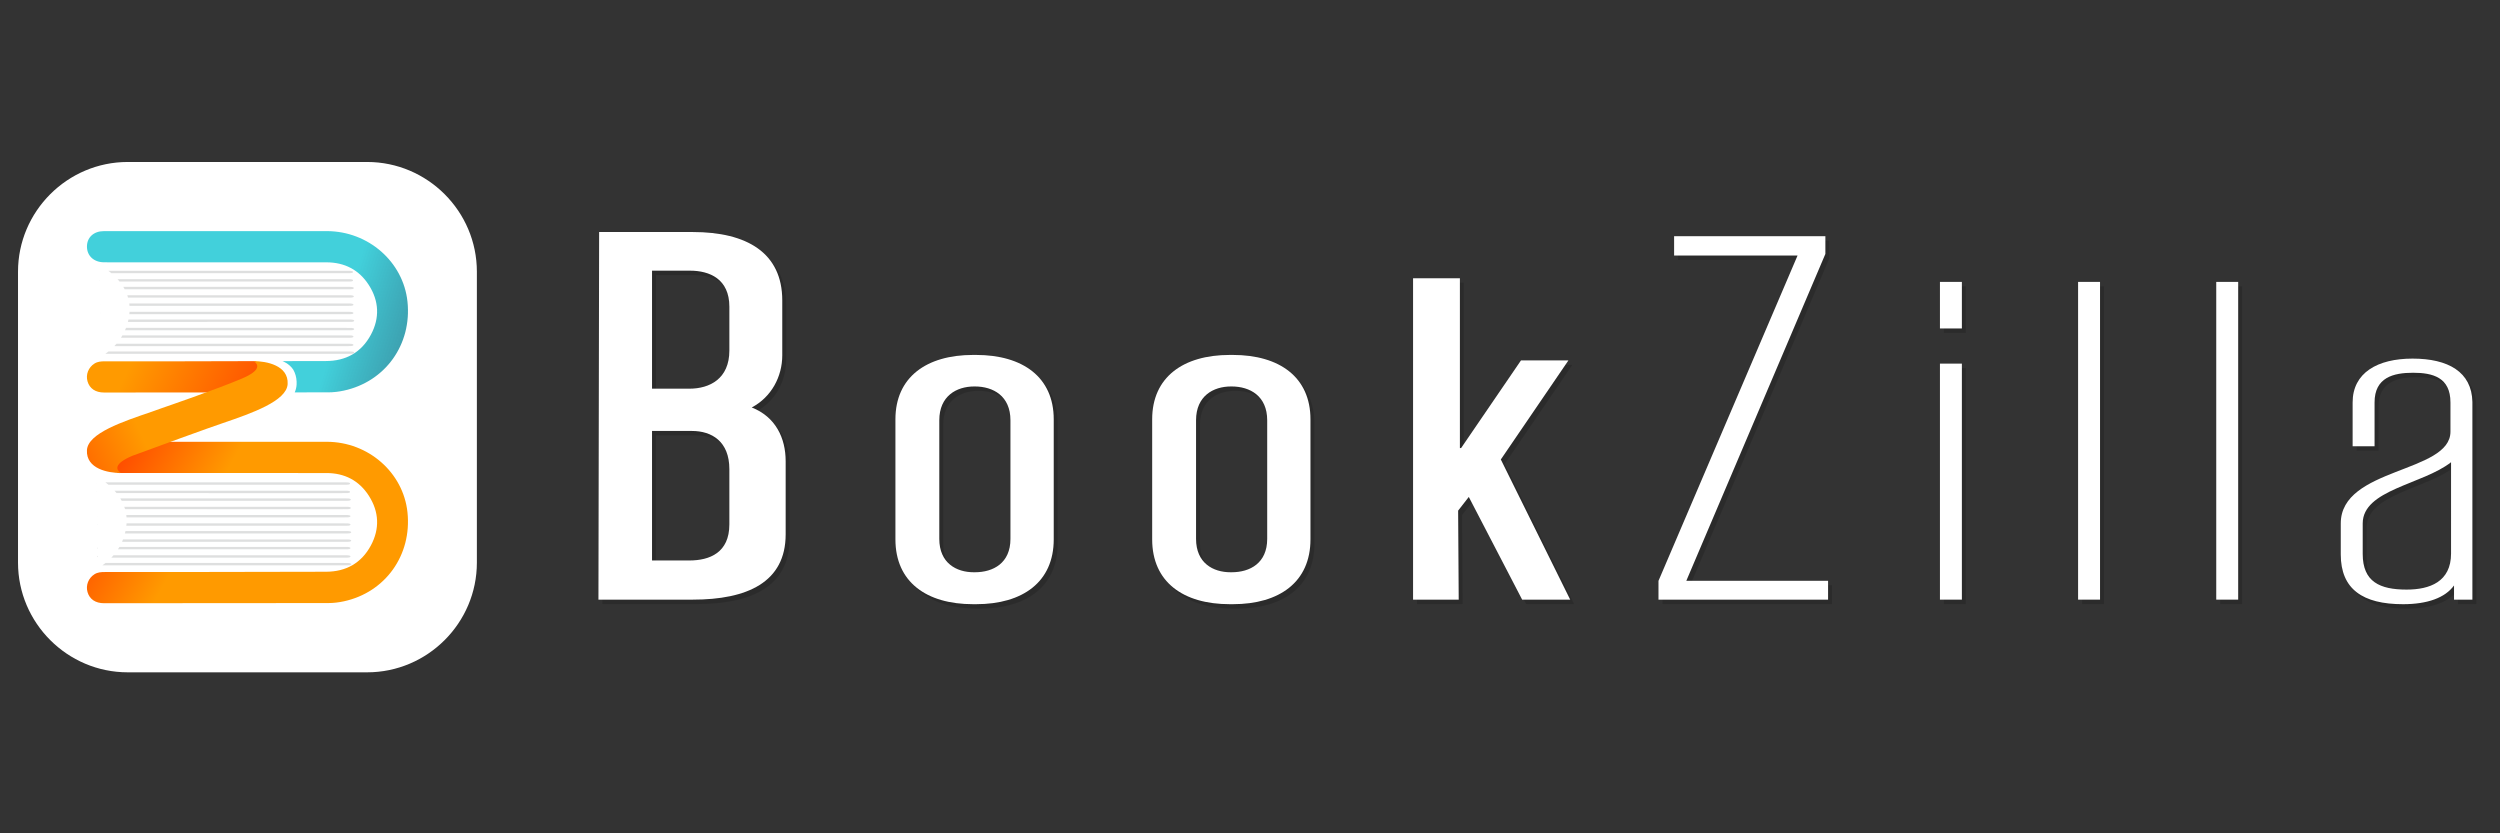 <?xml version="1.0" encoding="utf-8"?>
<!-- Generator: Adobe Illustrator 16.0.0, SVG Export Plug-In . SVG Version: 6.00 Build 0)  -->
<!DOCTYPE svg PUBLIC "-//W3C//DTD SVG 1.1//EN" "http://www.w3.org/Graphics/SVG/1.1/DTD/svg11.dtd">
<svg version="1.1" id="Layer_1" xmlns="http://www.w3.org/2000/svg" xmlns:xlink="http://www.w3.org/1999/xlink" x="0px" y="0px"
	 width="300px" height="100px" viewBox="0 0 300 100" enable-background="new 0 0 300 100" xml:space="preserve">
<rect x="0" y="0" width="300" height="100" fill="#333333" stroke="none"/>
<g>
	<g id="XMLID_125_" opacity="0.15">
		<path id="XMLID_146_" d="M94.753,55.884v8.773c0,5.766-4.64,7.834-11.152,7.834H72.287l0.081-44.116h11.233
			c6.512,0,10.745,2.507,10.745,8.209v6.58c0,2.57-1.302,5.013-3.663,6.266C93.533,50.558,94.753,53.064,94.753,55.884z
			 M78.718,47.175h4.477c2.442,0,4.803-1.191,4.803-4.575v-5.263c0-3.32-2.36-4.323-4.721-4.323h-4.558V47.175z M87.997,56.825
			c0-3.323-2.116-4.575-4.477-4.575h-4.802v15.539h4.477c2.442,0,4.803-0.938,4.803-4.323V56.825z"/>
		<path id="XMLID_143_" d="M107.926,65.258V50.851c0-5.039,3.699-7.724,9.32-7.724h0.355c5.623,0,9.321,2.685,9.321,7.724v14.407
			c0,5.096-3.699,7.78-9.321,7.78h-0.355C111.625,73.038,107.926,70.354,107.926,65.258z M117.46,69.205
			c2.205,0,4.269-1.097,4.269-4.001V50.961c0-2.904-2.064-4.055-4.269-4.055h-0.072c-2.135,0-4.197,1.151-4.197,4.055v14.243
			c0,2.904,2.063,4.001,4.126,4.001H117.46z"/>
		<path id="XMLID_140_" d="M138.735,65.258V50.851c0-5.039,3.7-7.724,9.32-7.724h0.357c5.621,0,9.32,2.685,9.32,7.724v14.407
			c0,5.096-3.699,7.78-9.32,7.78h-0.357C142.435,73.038,138.735,70.354,138.735,65.258z M148.269,69.205
			c2.207,0,4.271-1.097,4.271-4.001V50.961c0-2.904-2.063-4.055-4.271-4.055h-0.071c-2.134,0-4.198,1.151-4.198,4.055v14.243
			c0,2.904,2.064,4.001,4.126,4.001H148.269z"/>
		<path id="XMLID_138_" d="M170.042,33.924h5.62v20.378h0.143l7.188-10.519h5.692l-8.112,11.889l8.324,16.818h-5.763l-6.404-12.326
			l-1.28,1.644l0.071,10.683h-5.479V33.924z"/>
		<path id="XMLID_136_" d="M199.492,70.234l16.688-39.039h-14.814v-2.319h18.152v2.131L202.83,70.234h17.013v2.257h-20.351V70.234z"
			/>
		<path id="XMLID_133_" d="M233.268,34.361h2.632v5.588h-2.632V34.361z M233.268,44.168h2.632v28.323h-2.632V44.168z"/>
		<path id="XMLID_131_" d="M249.846,34.361h2.633v38.13h-2.633V34.361z"/>
		<path id="XMLID_129_" d="M266.424,34.361h2.633v38.13h-2.633V34.361z"/>
		<path id="XMLID_126_" d="M297.161,48.77v23.722h-2.205v-1.7c-1.066,1.48-3.202,2.247-6.119,2.247
			c-4.839,0-7.472-1.807-7.472-5.971v-3.727c0-6.737,13.164-6.026,13.164-11.01v-3.507c0-3.012-2.135-3.561-4.482-3.561
			c-2.349,0-4.626,0.548-4.626,3.561v5.26h-2.632v-5.26c0-3.561,2.989-5.259,7.187-5.259
			C294.244,43.565,297.09,45.155,297.161,48.77z M294.599,56.001c-3.413,2.685-10.601,3.288-10.601,7.34v3.671
			c0,3.342,2.063,4.273,5.266,4.273c2.774,0,5.335-0.932,5.335-4.327V56.001z"/>
	</g>
	<g id="XMLID_20_">
		<path id="XMLID_25_" fill="#FFFFFF" d="M94.279,55.352v8.771c0,5.766-4.64,7.834-11.151,7.834H71.813l0.082-44.114h11.233
			c6.512,0,10.744,2.505,10.744,8.209v6.58c0,2.568-1.302,5.013-3.662,6.264C93.059,50.024,94.279,52.532,94.279,55.352z
			 M78.244,46.642h4.477c2.442,0,4.803-1.191,4.803-4.576v-5.263c0-3.321-2.361-4.323-4.721-4.323h-4.559V46.642z M87.523,56.291
			c0-3.321-2.117-4.575-4.477-4.575h-4.803v15.541h4.477c2.442,0,4.803-0.938,4.803-4.324V56.291z"/>
		<path id="XMLID_29_" fill="#FFFFFF" d="M107.451,64.726V50.318c0-5.04,3.7-7.726,9.321-7.726h0.355
			c5.622,0,9.321,2.686,9.321,7.726v14.407c0,5.096-3.699,7.778-9.321,7.778h-0.355C111.151,72.504,107.451,69.821,107.451,64.726z
			 M116.985,68.671c2.205,0,4.269-1.097,4.269-4.001V50.428c0-2.902-2.063-4.053-4.269-4.053h-0.071
			c-2.134,0-4.198,1.151-4.198,4.053V64.67c0,2.904,2.064,4.001,4.126,4.001H116.985z"/>
		<path id="XMLID_32_" fill="#FFFFFF" d="M138.261,64.726V50.318c0-5.04,3.7-7.726,9.32-7.726h0.356c5.62,0,9.319,2.686,9.319,7.726
			v14.407c0,5.096-3.699,7.778-9.319,7.778h-0.356C141.96,72.504,138.261,69.821,138.261,64.726z M147.794,68.671
			c2.207,0,4.27-1.097,4.27-4.001V50.428c0-2.902-2.063-4.053-4.27-4.053h-0.071c-2.134,0-4.197,1.151-4.197,4.053V64.67
			c0,2.904,2.063,4.001,4.126,4.001H147.794z"/>
		<path id="XMLID_35_" fill="#FFFFFF" d="M169.568,33.391h5.62V53.77h0.142l7.188-10.52h5.692l-8.111,11.889l8.324,16.818h-5.764
			l-6.403-12.324l-1.279,1.642l0.069,10.683h-5.478V33.391z"/>
		<path id="XMLID_38_" fill="#FFFFFF" d="M199.019,69.7l16.688-39.037h-14.814v-2.319h18.152v2.129L202.356,69.7h17.013v2.257
			h-20.351V69.7z"/>
		<path id="XMLID_52_" fill="#FFFFFF" d="M232.793,33.828h2.632v5.588h-2.632V33.828z M232.793,43.634h2.632v28.323h-2.632V43.634z"
			/>
		<path id="XMLID_117_" fill="#FFFFFF" d="M249.371,33.828h2.633v38.129h-2.633V33.828z"/>
		<path id="XMLID_119_" fill="#FFFFFF" d="M265.95,33.828h2.632v38.129h-2.632V33.828z"/>
		<path id="XMLID_121_" fill="#FFFFFF" d="M296.687,48.235v23.722h-2.204v-1.7c-1.067,1.481-3.203,2.247-6.119,2.247
			c-4.838,0-7.472-1.807-7.472-5.971V62.81c0-6.739,13.163-6.027,13.163-11.013v-3.505c0-3.013-2.135-3.562-4.482-3.562
			c-2.349,0-4.625,0.548-4.625,3.562v5.258h-2.632v-5.258c0-3.562,2.988-5.26,7.186-5.26
			C293.771,43.032,296.616,44.622,296.687,48.235z M294.126,55.467c-3.415,2.686-10.601,3.288-10.601,7.343v3.668
			c0,3.344,2.063,4.273,5.264,4.273c2.775,0,5.337-0.93,5.337-4.327V55.467z"/>
	</g>
	<g id="XMLID_18_">
		<path id="XMLID_39_" fill="#FFFFFF" d="M44.059,80.679H15.327c-7.241,0-13.166-5.924-13.166-13.166v-34.91
			c0-7.24,5.924-13.166,13.166-13.166h28.732c7.241,0,13.166,5.925,13.166,13.166v34.91C57.225,74.755,51.3,80.679,44.059,80.679z"
			/>
		<g id="XMLID_41_">
			<linearGradient id="XMLID_2_" gradientUnits="userSpaceOnUse" x1="42.974" y1="55.317" x2="4.362" y2="37.363">
				<stop  offset="0.32" style="stop-color:#FF4E00"/>
				<stop  offset="0.697" style="stop-color:#FF9A00"/>
			</linearGradient>
			<path id="XMLID_114_" fill="url(#XMLID_2_)" d="M32.719,44.444c-0.142-0.149-1.891-0.968-2.052-1.088
				c-0.047,0-0.105-0.021-0.151-0.021c-4.3,0.01-5.124,0.018-9.498,0.024c-2.814,0.004-5.628,0.003-8.443,0
				c-0.439-0.001-0.863,0.027-1.248,0.273c-0.721,0.459-1.058,1.321-0.824,2.134c0.247,0.855,0.95,1.338,1.987,1.337
				c7.627-0.003,13.817-0.01,21.444-0.016c0.127-0.298,0.204-0.611,0.222-0.943C34.207,45.214,33.33,45.09,32.719,44.444z"/>
			<linearGradient id="XMLID_3_" gradientUnits="userSpaceOnUse" x1="34.081" y1="66.742" x2="-3.065" y2="46.123">
				<stop  offset="0.257" style="stop-color:#FF9A00"/>
				<stop  offset="0.533" style="stop-color:#FF4E00"/>
			</linearGradient>
			<path id="XMLID_113_" fill="url(#XMLID_3_)" d="M26.241,53.015c4.33,0,8.659-0.006,12.989,0c4.97,0.011,9.165,3.688,9.667,8.464
				c0.54,5.134-2.65,9.599-7.631,10.678c-0.612,0.131-1.231,0.21-1.86,0.21c-8.971,0.008-17.943,0.016-26.916,0.019
				c-1.037,0.002-1.74-0.481-1.987-1.336c-0.233-0.813,0.104-1.677,0.824-2.134c0.385-0.246,0.809-0.275,1.248-0.273
				c2.814,0.002,5.628,0.004,8.443,0c6.037-0.009,12.074-0.015,18.111-0.034c2.393-0.008,4.24-1.039,5.374-3.149
				c1.077-2.004,0.991-4.043-0.238-5.964c-1.178-1.838-2.915-2.732-5.103-2.732C31.465,56.76,23.768,56.76,16.07,56.76
				c-0.591,0-1.182,0.004-1.773,0.004c-0.612,0.002-0.792-1.416-1.403-1.424c-1.205-0.011-1.581-0.316-1.585-1.413
				c-0.004-1.101-0.068-0.908,1.15-0.91C17.053,53.011,21.647,53.015,26.241,53.015z"/>
			<line id="XMLID_112_" fill="#E51720" x1="23.336" y1="47.482" x2="23.33" y2="47.492"/>
			<path id="XMLID_111_" opacity="0.4" fill="#ADAFAF" d="M11.6,58.027c0,0.01,0.004,0.021,0.01,0.032l-0.001-0.054
				C11.607,58.012,11.6,58.018,11.6,58.027z"/>
			<path id="XMLID_110_" opacity="0.4" fill="#ADAFAF" d="M26.77,58.167c4.756,0,9.512,0,14.268,0c0.194,0,0.388,0,0.582-0.002
				c0.269-0.004,0.39-0.06,0.394-0.138c0.003-0.083-0.139-0.135-0.393-0.143c-0.168-0.006-0.339-0.004-0.509-0.004
				c-9.489,0-18.977,0-28.465,0c0.115,0.089,0.236,0.185,0.358,0.286C17.593,58.167,22.182,58.167,26.77,58.167z"/>
			<path id="XMLID_109_" opacity="0.4" fill="#ADAFAF" d="M26.77,59.172c4.756,0,9.512,0,14.268,0c0.194,0,0.388,0,0.582-0.002
				c0.269-0.004,0.39-0.06,0.394-0.139c0.003-0.084-0.139-0.134-0.393-0.142c-0.168-0.006-0.339-0.004-0.509-0.004
				c-9.122,0-18.245,0-27.367,0c0.083,0.092,0.164,0.187,0.243,0.286C18.25,59.172,22.51,59.172,26.77,59.172z"/>
			<path id="XMLID_108_" opacity="0.4" fill="#ADAFAF" d="M11.6,59.029c0,0.02,0.008,0.037,0.022,0.052l-0.001-0.098
				C11.609,58.997,11.6,59.013,11.6,59.029z"/>
			<path id="XMLID_107_" opacity="0.4" fill="#ADAFAF" d="M26.857,60.096c4.756,0,9.512,0,14.268,0c0.194,0,0.388,0,0.582-0.002
				c0.269-0.004,0.39-0.058,0.394-0.139c0.003-0.084-0.139-0.134-0.393-0.142c-0.168-0.006-0.339-0.004-0.509-0.004
				c-8.921,0-17.842,0-26.762,0c0.056,0.094,0.111,0.188,0.164,0.286C18.686,60.096,22.772,60.096,26.857,60.096z"/>
			<path id="XMLID_106_" opacity="0.4" fill="#ADAFAF" d="M26.813,65.915c4.756,0,9.513,0,14.269,0c0.194,0,0.388,0,0.582-0.002
				c0.268-0.006,0.39-0.058,0.394-0.141c0.004-0.082-0.138-0.132-0.392-0.142c-0.168-0.004-0.339-0.002-0.51-0.002
				c-8.941,0-17.884,0-26.826,0c-0.057,0.1-0.115,0.193-0.175,0.286C18.374,65.915,22.594,65.915,26.813,65.915z"/>
			<path id="XMLID_105_" opacity="0.4" fill="#ADAFAF" d="M11.644,65.772c0.001,0.031,0.02,0.058,0.059,0.081L11.701,65.7
				C11.667,65.719,11.643,65.744,11.644,65.772z"/>
			<path id="XMLID_104_" opacity="0.4" fill="#ADAFAF" d="M11.644,66.777c0.001,0.034,0.024,0.063,0.071,0.084l-0.002-0.165
				C11.67,66.72,11.643,66.744,11.644,66.777z"/>
			<path id="XMLID_103_" opacity="0.4" fill="#ADAFAF" d="M26.813,66.919c4.756,0,9.513,0,14.269,0c0.194,0,0.388,0,0.582-0.002
				c0.268-0.006,0.39-0.06,0.394-0.14c0.004-0.083-0.138-0.133-0.392-0.143c-0.168-0.004-0.339-0.002-0.51-0.002
				c-9.179,0-18.358,0-27.537,0c-0.086,0.101-0.172,0.196-0.258,0.286C17.845,66.919,22.329,66.919,26.813,66.919z"/>
			<path id="XMLID_102_" opacity="0.4" fill="#ADAFAF" d="M12.705,67.843c4.732,0,9.464,0,14.195,0c4.756,0,9.512,0,14.268,0
				c0.194,0,0.389,0.002,0.583-0.002c0.268-0.006,0.39-0.06,0.394-0.14c0.004-0.083-0.138-0.131-0.392-0.141
				c-0.167-0.006-0.339-0.004-0.509-0.004c-9.525,0-19.051,0-28.577,0c-0.136,0.109-0.264,0.204-0.379,0.284
				C12.426,67.843,12.565,67.843,12.705,67.843z"/>
			<path id="XMLID_101_" opacity="0.4" fill="#ADAFAF" d="M26.857,61.1c4.756,0,9.512,0,14.268,0c0.194,0,0.388,0,0.582-0.002
				c0.269-0.004,0.39-0.058,0.394-0.138c0.003-0.085-0.139-0.135-0.393-0.143c-0.168-0.006-0.339-0.004-0.509-0.004
				c-8.761,0-17.523,0-26.284,0c0.033,0.095,0.063,0.188,0.091,0.286C18.957,61.1,22.907,61.1,26.857,61.1z"/>
			<path id="XMLID_100_" opacity="0.4" fill="#ADAFAF" d="M11.644,61.943c0,0.013,0.006,0.026,0.013,0.04l-0.001-0.067
				C11.652,61.926,11.644,61.934,11.644,61.943z"/>
			<path id="XMLID_99_" opacity="0.4" fill="#ADAFAF" d="M26.813,62.085c4.756,0,9.513,0,14.269,0c0.194,0,0.388,0,0.582-0.002
				c0.268-0.004,0.39-0.058,0.394-0.138c0.004-0.083-0.138-0.135-0.392-0.143c-0.168-0.006-0.339-0.004-0.51-0.004
				c-8.667,0-17.335,0-26.003,0c0.013,0.095,0.021,0.19,0.029,0.286C19.059,62.085,22.936,62.085,26.813,62.085z"/>
			<path id="XMLID_98_" opacity="0.4" fill="#ADAFAF" d="M11.644,62.947c0,0.021,0.009,0.039,0.025,0.056l-0.001-0.109
				C11.652,62.911,11.643,62.929,11.644,62.947z"/>
			<path id="XMLID_97_" opacity="0.4" fill="#ADAFAF" d="M15.157,63.09c3.886,0,7.771,0,11.656,0c4.756,0,9.513,0,14.269,0
				c0.194,0,0.388,0,0.582-0.002c0.268-0.004,0.39-0.058,0.394-0.139c0.004-0.084-0.138-0.134-0.392-0.142
				c-0.168-0.006-0.339-0.004-0.51-0.004c-8.657,0-17.314,0-25.972,0c-0.001,0.019-0.001,0.04-0.003,0.06
				C15.175,62.939,15.166,63.015,15.157,63.09z"/>
			<path id="XMLID_96_" opacity="0.4" fill="#ADAFAF" d="M26.9,64.016c4.756,0,9.512,0,14.268,0c0.194,0,0.389,0,0.583-0.004
				c0.268-0.004,0.39-0.058,0.394-0.139c0.004-0.084-0.138-0.134-0.392-0.142c-0.167-0.006-0.339-0.002-0.509-0.002
				c-8.729,0-17.458,0-26.188,0c-0.02,0.096-0.042,0.191-0.066,0.286C18.959,64.016,22.93,64.016,26.9,64.016z"/>
			<path id="XMLID_94_" opacity="0.4" fill="#ADAFAF" d="M26.9,65.02c4.756,0,9.512,0,14.268,0c0.194,0,0.389,0,0.583-0.004
				c0.268-0.004,0.39-0.058,0.394-0.138c0.004-0.085-0.138-0.135-0.392-0.143c-0.167-0.006-0.339-0.002-0.509-0.002
				c-8.827-0.002-17.655-0.002-26.483-0.002c-0.038,0.099-0.077,0.194-0.118,0.288C18.728,65.02,22.814,65.02,26.9,65.02z"/>
			<path id="XMLID_93_" opacity="0.4" fill="#ADAFAF" d="M11.959,32.64c0,0.011,0.004,0.022,0.01,0.034l-0.001-0.055
				C11.966,32.625,11.958,32.632,11.959,32.64z"/>
			<path id="XMLID_92_" opacity="0.4" fill="#ADAFAF" d="M27.128,32.783c4.756,0,9.512,0,14.268,0c0.194,0,0.389,0,0.582-0.003
				c0.269-0.005,0.39-0.058,0.394-0.14c0.004-0.082-0.138-0.132-0.392-0.141c-0.168-0.005-0.339-0.003-0.509-0.003
				c-9.488,0-18.977,0-28.465,0c0.115,0.087,0.235,0.183,0.358,0.288C17.953,32.783,22.541,32.783,27.128,32.783z"/>
			<path id="XMLID_91_" opacity="0.4" fill="#ADAFAF" d="M27.128,33.786c4.756,0,9.512,0.001,14.268,0
				c0.194,0,0.389,0.001,0.582-0.001c0.269-0.005,0.39-0.06,0.394-0.14c0.004-0.082-0.138-0.132-0.392-0.141
				c-0.168-0.005-0.339-0.003-0.509-0.003c-9.122,0-18.244,0-27.367,0c0.083,0.092,0.165,0.186,0.244,0.286
				C18.608,33.786,22.869,33.786,27.128,33.786z"/>
			<path id="XMLID_90_" opacity="0.4" fill="#ADAFAF" d="M11.959,33.645c0,0.018,0.008,0.036,0.022,0.051l-0.001-0.098
				C11.968,33.612,11.958,33.626,11.959,33.645z"/>
			<path id="XMLID_89_" opacity="0.4" fill="#ADAFAF" d="M27.215,34.71c4.756,0,9.512,0,14.268,0c0.194,0,0.389,0.002,0.582-0.001
				c0.269-0.005,0.39-0.06,0.394-0.14c0.004-0.082-0.138-0.132-0.392-0.142c-0.168-0.005-0.339-0.003-0.509-0.003
				c-8.921,0-17.842,0-26.763,0c0.057,0.093,0.112,0.188,0.164,0.286C19.045,34.71,23.13,34.71,27.215,34.71z"/>
			<path id="XMLID_88_" opacity="0.4" fill="#ADAFAF" d="M27.172,40.53c4.756,0,9.512,0,14.268,0c0.194,0,0.388,0,0.582-0.003
				c0.269-0.003,0.39-0.058,0.394-0.138c0.003-0.082-0.138-0.134-0.392-0.141c-0.168-0.007-0.339-0.003-0.509-0.003
				c-8.942,0-17.884,0-26.827,0c-0.057,0.098-0.115,0.194-0.175,0.286C18.733,40.53,22.952,40.53,27.172,40.53z"/>
			<path id="XMLID_86_" opacity="0.4" fill="#ADAFAF" d="M27.172,41.534c4.756,0,9.512,0,14.268,0c0.194,0,0.388,0,0.582-0.003
				c0.269-0.003,0.39-0.058,0.394-0.138c0.003-0.083-0.138-0.134-0.392-0.141c-0.168-0.007-0.339-0.003-0.509-0.003
				c-9.179,0-18.358,0-27.537,0c-0.086,0.099-0.172,0.196-0.258,0.286C18.204,41.534,22.688,41.534,27.172,41.534z"/>
			<path id="XMLID_85_" opacity="0.4" fill="#ADAFAF" d="M13.063,42.458c4.731,0,9.463,0,14.195,0c4.756,0,9.512,0,14.268,0
				c0.194,0,0.388,0,0.582-0.003c0.269-0.003,0.391-0.058,0.394-0.138c0.004-0.083-0.138-0.134-0.392-0.142
				c-0.168-0.006-0.34-0.003-0.509-0.003c-9.525-0.002-19.052-0.002-28.577,0c-0.137,0.109-0.265,0.204-0.38,0.284
				C12.784,42.457,12.924,42.458,13.063,42.458z"/>
			<path id="XMLID_84_" opacity="0.4" fill="#ADAFAF" d="M27.215,35.714c4.756,0,9.512,0,14.268,0c0.194,0,0.389,0,0.582-0.001
				c0.269-0.005,0.39-0.06,0.394-0.14c0.004-0.082-0.138-0.134-0.392-0.142c-0.168-0.006-0.339-0.003-0.509-0.003
				c-8.761,0-17.522,0-26.284,0c0.033,0.093,0.063,0.189,0.091,0.286C19.315,35.714,23.265,35.714,27.215,35.714z"/>
			<path id="XMLID_83_" opacity="0.4" fill="#ADAFAF" d="M12.002,36.559c0,0.013,0.005,0.025,0.013,0.038l0-0.065
				C12.01,36.541,12.002,36.549,12.002,36.559z"/>
			<path id="XMLID_82_" opacity="0.4" fill="#ADAFAF" d="M27.172,36.702c4.756,0,9.512,0,14.268,0c0.194,0,0.388,0,0.582-0.003
				c0.269-0.005,0.39-0.058,0.394-0.138c0.003-0.084-0.138-0.134-0.392-0.143c-0.168-0.005-0.339-0.003-0.509-0.003
				c-8.667,0-17.335,0-26.003,0c0.012,0.094,0.021,0.189,0.029,0.288C19.417,36.702,23.294,36.702,27.172,36.702z"/>
			<path id="XMLID_81_" opacity="0.4" fill="#ADAFAF" d="M12.002,37.563c0,0.019,0.009,0.038,0.025,0.055l-0.001-0.108
				C12.01,37.526,12.002,37.543,12.002,37.563z"/>
			<path id="XMLID_80_" opacity="0.4" fill="#ADAFAF" d="M15.515,37.704c3.886,0,7.771,0,11.657,0c4.756,0.002,9.512,0.002,14.268,0
				c0.194,0,0.388,0.002,0.582-0.001c0.269-0.005,0.39-0.058,0.394-0.14c0.003-0.082-0.138-0.132-0.392-0.142
				c-0.168-0.005-0.339-0.003-0.509-0.003c-8.658,0-17.315,0-25.972,0c-0.001,0.019-0.001,0.038-0.003,0.058
				C15.533,37.555,15.524,37.628,15.515,37.704z"/>
			<path id="XMLID_78_" opacity="0.4" fill="#ADAFAF" d="M27.259,38.628c4.756,0,9.512,0,14.268,0c0.194,0,0.388,0.001,0.582-0.001
				c0.269-0.005,0.391-0.06,0.394-0.14c0.004-0.082-0.138-0.132-0.392-0.141c-0.168-0.005-0.34-0.003-0.509-0.003
				c-8.729,0-17.458,0-26.188,0c-0.021,0.098-0.043,0.193-0.067,0.286C19.317,38.628,23.288,38.628,27.259,38.628z"/>
			<path id="XMLID_60_" opacity="0.4" fill="#ADAFAF" d="M27.259,39.633c4.756,0,9.512,0,14.268,0c0.194,0,0.388,0,0.582-0.001
				c0.269-0.005,0.391-0.06,0.394-0.14c0.004-0.082-0.138-0.133-0.392-0.141c-0.168-0.007-0.34-0.003-0.509-0.003
				c-8.828,0-17.655,0-26.483,0c-0.038,0.098-0.077,0.193-0.119,0.286C19.086,39.633,23.173,39.633,27.259,39.633z"/>
			<linearGradient id="XMLID_4_" gradientUnits="userSpaceOnUse" x1="-1.719" y1="61.277" x2="39.667" y2="42.115">
				<stop  offset="0.187" style="stop-color:#FF4E00"/>
				<stop  offset="0.456" style="stop-color:#FF9A00"/>
			</linearGradient>
			<path id="XMLID_53_" fill="url(#XMLID_4_)" d="M26.763,50.764c3.455-1.178,7.645-2.644,7.754-4.677
				c0.121-2.251-2.568-2.751-4.064-2.751c0.569,0.388,0.9,1.094-1.37,2.069c-3.012,1.29-9.377,3.473-9.651,3.566l-1.244,0.445
				c-3.455,1.176-7.646,2.572-7.754,4.604c-0.121,2.253,2.568,2.741,4.064,2.741c-0.569-0.387-0.9-1.085,1.369-2.058
				C25.365,51.211,26.763,50.764,26.763,50.764z"/>
			<linearGradient id="XMLID_5_" gradientUnits="userSpaceOnUse" x1="12.237" y1="29.152" x2="57.907" y2="43.752">
				<stop  offset="0.628" style="stop-color:#42D0DB"/>
				<stop  offset="1" style="stop-color:#0C536B;stop-opacity:0.8"/>
			</linearGradient>
			<path id="XMLID_42_" fill="url(#XMLID_5_)" d="M48.897,36.197c-0.502-4.776-4.697-8.454-9.667-8.463
				c-4.33-0.006-8.66-0.001-12.989-0.001c-4.594,0-9.188-0.003-13.783,0.003c-1.218,0.001-2.029,0.761-2.024,1.862
				c0.005,1.098,0.823,1.866,2.028,1.877c1.203,0.013,2.406,0.003,3.608,0.003c7.698,0,15.395,0,23.092,0.002
				c2.188,0,3.925,0.895,5.103,2.733c1.229,1.919,1.314,3.96,0.238,5.962c-1.134,2.11-2.981,3.142-5.374,3.15
				c-1.377,0.003-2.756,0.005-4.134,0.008l-1.103,0.001c0,0,0.801,0.27,1.303,1.03c0.238,0.423,0.374,0.896,0.398,1.406
				c0,0.021,0.001,0.039,0.002,0.058c0.003,0.103,0.003,0.209-0.002,0.315c-0.018,0.333-0.095,0.646-0.223,0.943
				c1.345-0.002,2.69-0.002,4.034-0.003c0.629,0,1.249-0.079,1.86-0.21C46.247,45.796,49.437,41.332,48.897,36.197z"/>
		</g>
	</g>
</g>
</svg>
